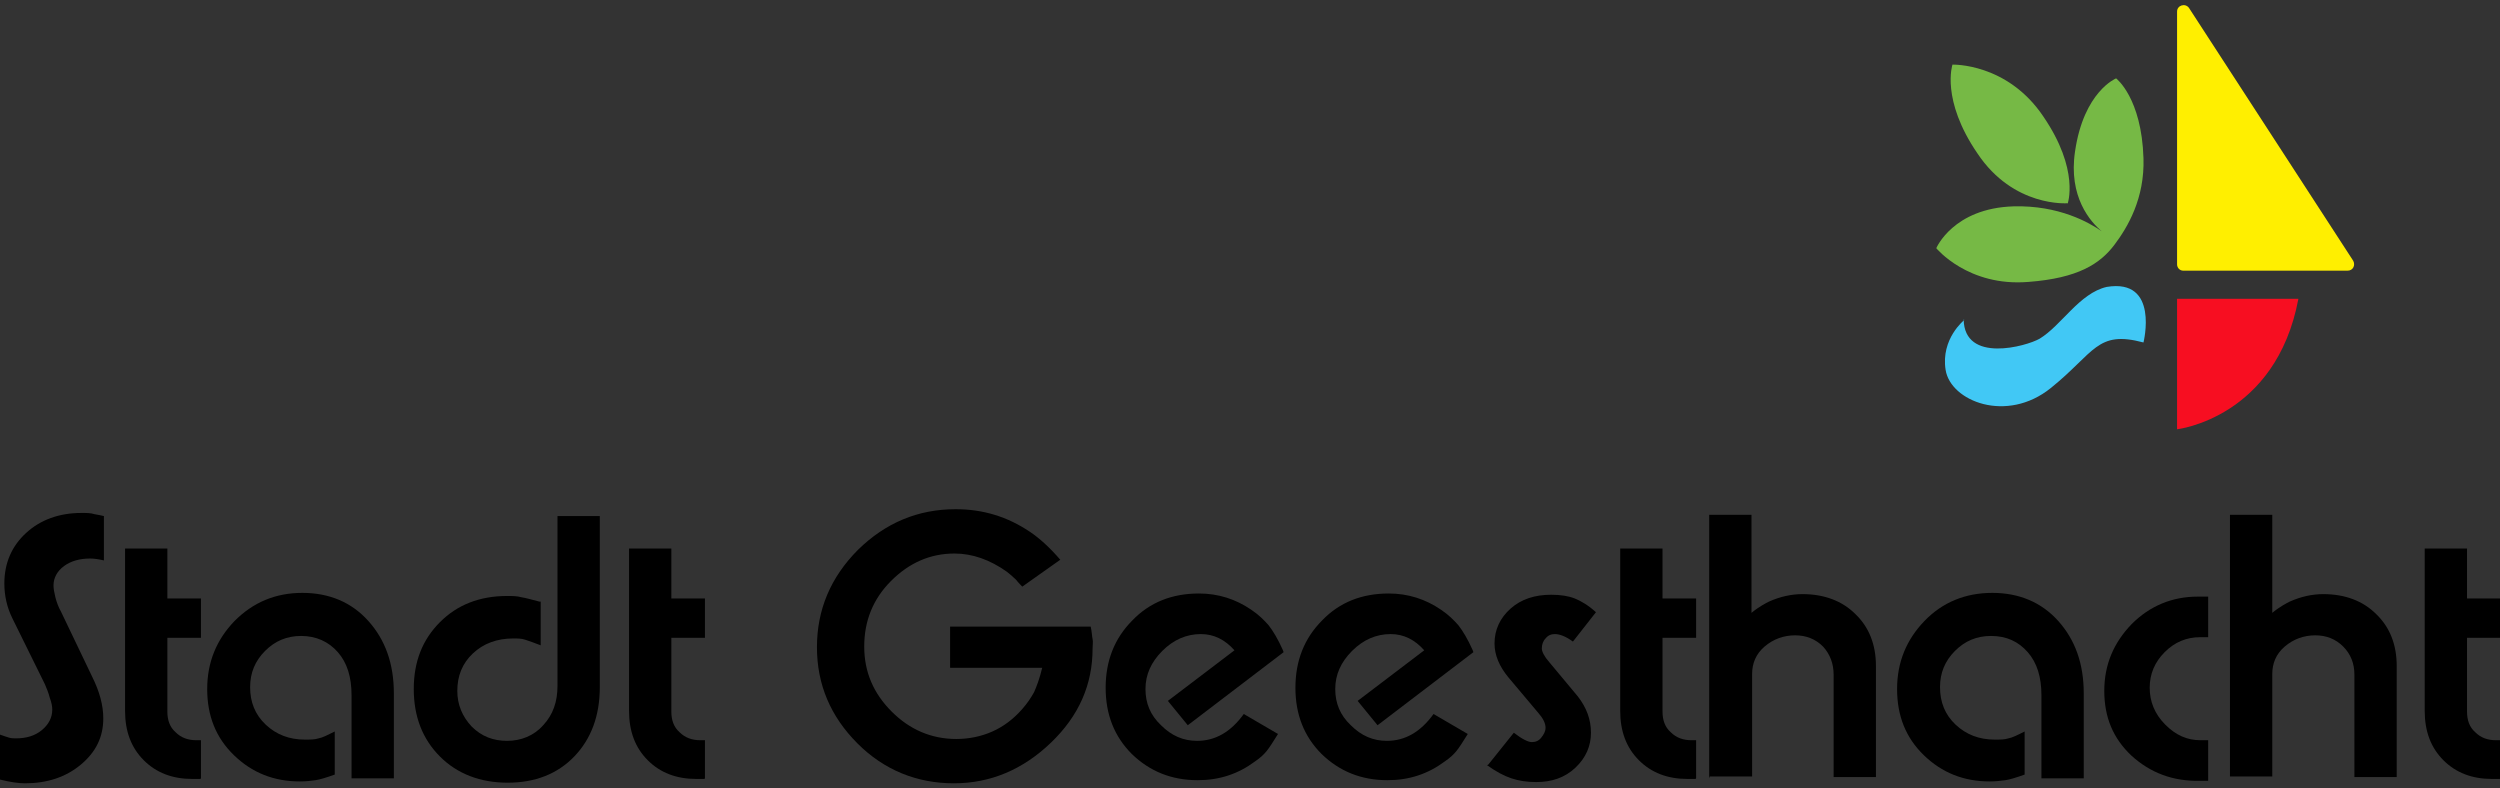 <?xml version="1.0" encoding="UTF-8" standalone="no"?>
<svg
   width="241"
   height="76"
   viewBox="0 0 241 76"
   fill="none"
   version="1.1"
   id="svg49"
   sodipodi:docname="Stadt-icon.svg"
   xmlns:inkscape="http://www.inkscape.org/namespaces/inkscape"
   xmlns:sodipodi="http://sodipodi.sourceforge.net/DTD/sodipodi-0.dtd"
   xmlns="http://www.w3.org/2000/svg"
   xmlns:svg="http://www.w3.org/2000/svg">
  <rect x="0" y="0" width="241" height="76" fill="#333333" stroke="none"/>
  <sodipodi:namedview
     id="namedview51"
     pagecolor="#ffffff"
     bordercolor="#000000"
     borderopacity="0.25"
     inkscape:showpageshadow="2"
     inkscape:pageopacity="0.0"
     inkscape:pagecheckerboard="0"
     inkscape:deskcolor="#d1d1d1" />
  <g
     clip-path="url(#clip0_292_1169)"
     id="g42">
    <path
       d="M209.87 28.802V41.382C209.87 41.382 219.407 40.298 221.566 28.802H209.87Z"
       fill="#F70E21"
       id="path2" />
    <path
       d="M209.87 25.491V1.113C209.87 0.511 210.65 0.27 211.01 0.752L226.844 25.13C227.084 25.551 226.844 26.093 226.305 26.093H210.47C210.11 26.093 209.87 25.792 209.87 25.491Z"
       fill="#FFEF00"
       id="path4" />
    <path
       d="M199.314 19.592C199.314 19.592 194.096 20.014 190.617 14.777C187.078 9.6 188.218 6.23 188.218 6.23C188.218 6.23 193.496 6.049 196.975 11.226C200.514 16.402 199.314 19.652 199.314 19.652V19.592Z"
       fill="#76B945"
       id="path6" />
    <path
       d="M206.632 15.258C206.752 19.111 205.132 21.88 203.812 23.625C202.433 25.431 200.334 26.815 195.535 27.177C189.717 27.658 186.658 23.926 186.658 23.926C186.658 23.926 188.278 20.074 194.096 19.893C198.474 19.773 201.413 21.458 202.613 22.301C201.533 21.398 199.374 18.99 200.034 14.596C200.873 8.818 203.992 7.554 203.992 7.554C203.992 7.554 206.452 9.42 206.632 15.258Z"
       fill="#76B945"
       id="path8" />
    <path
       d="M189.357 30.848C189.357 30.848 187.078 32.654 187.558 35.664C188.037 38.673 193.436 40.84 197.694 37.409C201.953 33.978 202.133 31.811 206.631 33.015C206.631 33.015 208.191 26.815 203.092 27.658C200.453 28.26 198.714 31.39 196.615 32.654C195.355 33.376 189.357 35.062 189.297 30.788L189.357 30.848Z"
       fill="#41C8F5"
       id="path10" />
    <path
       d="M0 75.09V70.816C0.36 70.937 0.66 71.057 0.9 71.117C1.14 71.177 1.32 71.177 1.559 71.177C2.519 71.177 3.359 70.937 4.019 70.395C4.678 69.853 5.038 69.191 5.038 68.409C5.038 68.108 4.978 67.746 4.798 67.265C4.678 66.783 4.499 66.362 4.319 65.941L1.2 59.62C0.66 58.537 0.42 57.393 0.42 56.25C0.42 54.263 1.14 52.638 2.519 51.374C3.899 50.11 5.698 49.448 7.857 49.448C8.337 49.448 8.757 49.448 9.117 49.568C9.477 49.629 9.777 49.689 10.017 49.749V54.023C9.477 53.902 9.057 53.842 8.697 53.842C7.677 53.842 6.838 54.083 6.178 54.564C5.518 55.046 5.158 55.708 5.158 56.43C5.158 56.731 5.218 57.092 5.338 57.574C5.458 58.055 5.638 58.537 5.878 58.958L8.877 65.218C9.597 66.663 9.957 67.987 9.957 69.251C9.957 71.057 9.237 72.502 7.797 73.706C6.358 74.909 4.558 75.511 2.399 75.511C1.799 75.511 0.96 75.391 0 75.15L0 75.09Z"
       fill="black"
       id="path12" />
    <path
       d="M19.313 75.09H18.534C16.614 75.09 15.055 74.488 13.855 73.284C12.655 72.08 12.056 70.515 12.056 68.529V52.879H16.134V57.694H19.373V61.486H16.134V68.589C16.134 69.432 16.374 70.094 16.914 70.575C17.454 71.117 18.114 71.358 18.953 71.358H19.373V75.03L19.313 75.09Z"
       fill="black"
       id="path14" />
    <path
       d="M32.27 74.668C31.43 74.969 30.83 75.15 30.41 75.21C29.99 75.27 29.511 75.331 28.911 75.331C26.392 75.331 24.292 74.488 22.553 72.802C20.813 71.117 19.974 69.01 19.974 66.422C19.974 63.834 20.873 61.667 22.613 59.861C24.412 58.055 26.571 57.153 29.151 57.153C31.73 57.153 33.889 58.055 35.508 59.861C37.128 61.667 37.968 63.954 37.968 66.844V75.03H33.889V67.024C33.889 65.278 33.469 63.894 32.569 62.871C31.67 61.847 30.47 61.306 29.031 61.306C27.651 61.306 26.512 61.787 25.552 62.75C24.592 63.714 24.112 64.857 24.112 66.242C24.112 67.686 24.592 68.89 25.612 69.853C26.631 70.816 27.891 71.298 29.39 71.298C29.93 71.298 30.35 71.298 30.71 71.177C31.07 71.117 31.55 70.876 32.27 70.515V74.668Z"
       fill="black"
       id="path16" />
    <path
       d="M52.123 57.995V62.209C51.523 61.968 50.983 61.787 50.623 61.667C50.263 61.547 49.903 61.547 49.483 61.547C47.924 61.547 46.605 62.028 45.585 62.991C44.565 63.954 44.085 65.158 44.085 66.603C44.085 67.927 44.565 69.071 45.465 70.034C46.425 70.997 47.564 71.418 48.884 71.418C50.203 71.418 51.463 70.937 52.363 69.913C53.322 68.89 53.742 67.626 53.742 66.121V49.749H57.821V66.242C57.821 69.01 56.981 71.237 55.362 72.923C53.742 74.608 51.583 75.451 48.944 75.451C46.305 75.451 44.085 74.608 42.406 72.923C40.726 71.237 39.887 69.071 39.887 66.422C39.887 63.774 40.726 61.667 42.406 59.981C44.085 58.296 46.245 57.453 48.884 57.453C49.364 57.453 49.843 57.453 50.263 57.574C50.683 57.634 51.283 57.815 52.003 57.995H52.123Z"
       fill="black"
       id="path18" />
    <path
       d="M67.897 75.09H67.118C65.198 75.09 63.639 74.488 62.439 73.284C61.239 72.08 60.64 70.515 60.64 68.529V52.879H64.718V57.694H67.957V61.486H64.718V68.589C64.718 69.432 64.958 70.094 65.498 70.575C66.038 71.117 66.698 71.358 67.537 71.358H67.957V75.03L67.897 75.09Z"
       fill="black"
       id="path20" />
    <path
       d="M102.206 53.962L98.547 56.551C98.547 56.551 98.127 56.129 97.948 55.888C97.648 55.587 97.348 55.347 97.048 55.106C95.428 53.962 93.749 53.36 92.01 53.36C89.67 53.36 87.631 54.263 85.891 56.009C84.152 57.754 83.312 59.861 83.312 62.329C83.312 64.797 84.212 66.844 85.951 68.589C87.691 70.335 89.79 71.238 92.189 71.238C93.389 71.238 94.589 70.997 95.668 70.515C96.748 70.034 97.708 69.311 98.547 68.348C99.027 67.807 99.387 67.265 99.687 66.723C99.927 66.181 100.227 65.399 100.467 64.376H91.59V60.403H105.145C105.265 60.945 105.265 61.366 105.325 61.607C105.385 61.847 105.325 62.148 105.325 62.51C105.325 66.001 104.006 69.01 101.306 71.599C98.607 74.187 95.488 75.511 91.95 75.511C88.411 75.511 85.232 74.247 82.653 71.659C80.073 69.071 78.754 66.001 78.754 62.389C78.754 58.778 80.073 55.648 82.713 52.999C85.352 50.411 88.471 49.087 92.129 49.087C94.769 49.087 97.108 49.809 99.267 51.254C100.167 51.855 101.186 52.758 102.266 54.023L102.206 53.962Z"
       fill="black"
       id="path22" />
    <path
       d="M123.739 62.871L114.502 69.913L112.583 67.566L119.001 62.69C118.101 61.667 117.021 61.125 115.762 61.125C114.382 61.125 113.123 61.667 112.043 62.75C110.964 63.834 110.424 65.038 110.424 66.422C110.424 67.806 110.904 68.95 111.923 69.913C112.943 70.937 114.082 71.418 115.402 71.418C117.141 71.418 118.641 70.575 119.901 68.83L123.199 70.756C122.72 71.538 122.36 72.08 122.12 72.381C121.88 72.682 121.52 73.043 120.98 73.404C119.361 74.608 117.561 75.21 115.462 75.21C112.943 75.21 110.844 74.368 109.104 72.682C107.425 70.997 106.585 68.89 106.585 66.302C106.585 63.714 107.425 61.547 109.164 59.801C110.844 58.055 113.003 57.213 115.582 57.213C117.441 57.213 119.121 57.754 120.62 58.778C121.34 59.259 121.88 59.801 122.3 60.282C122.72 60.824 123.199 61.607 123.679 62.69L123.739 62.871Z"
       fill="black"
       id="path24" />
    <path
       d="M142.033 62.871L132.796 69.913L130.877 67.566L137.295 62.69C136.395 61.667 135.315 61.125 134.056 61.125C132.676 61.125 131.417 61.667 130.337 62.75C129.257 63.834 128.718 65.038 128.718 66.422C128.718 67.806 129.197 68.95 130.217 69.913C131.237 70.937 132.376 71.418 133.696 71.418C135.435 71.418 136.935 70.575 138.194 68.83L141.493 70.756C141.014 71.538 140.654 72.08 140.414 72.381C140.174 72.682 139.814 73.043 139.274 73.404C137.655 74.608 135.855 75.21 133.756 75.21C131.237 75.21 129.137 74.368 127.398 72.682C125.719 70.997 124.879 68.89 124.879 66.302C124.879 63.714 125.719 61.547 127.458 59.801C129.137 58.055 131.297 57.213 133.876 57.213C135.735 57.213 137.415 57.754 138.914 58.778C139.634 59.259 140.174 59.801 140.594 60.282C141.014 60.824 141.493 61.607 141.973 62.69L142.033 62.871Z"
       fill="black"
       id="path26" />
    <path
       d="M143.473 73.705L145.932 70.636C146.711 71.237 147.311 71.538 147.671 71.538C148.031 71.538 148.331 71.418 148.571 71.117C148.811 70.816 148.991 70.515 148.991 70.154C148.991 69.733 148.751 69.251 148.331 68.77L145.392 65.278C144.552 64.255 144.072 63.172 144.072 62.028C144.072 60.704 144.612 59.56 145.632 58.657C146.651 57.754 147.971 57.333 149.53 57.333C150.43 57.333 151.21 57.453 151.81 57.694C152.41 57.935 153.129 58.356 153.849 59.018L151.63 61.847C150.97 61.366 150.37 61.125 149.89 61.125C149.53 61.125 149.231 61.245 148.991 61.547C148.751 61.787 148.631 62.148 148.631 62.51C148.631 62.81 148.871 63.292 149.351 63.834L152.11 67.144C152.949 68.228 153.369 69.371 153.369 70.636C153.369 71.9 152.889 73.043 151.87 74.006C150.85 74.969 149.59 75.391 148.091 75.391C147.191 75.391 146.412 75.27 145.692 75.03C144.972 74.789 144.192 74.368 143.353 73.766L143.473 73.705Z"
       fill="black"
       id="path28" />
    <path
       d="M163.446 75.09H162.666C160.747 75.09 159.187 74.488 157.988 73.284C156.788 72.08 156.188 70.515 156.188 68.529V52.879H160.267V57.694H163.506V61.486H160.267V68.589C160.267 69.432 160.507 70.094 161.047 70.575C161.587 71.117 162.246 71.358 163.086 71.358H163.506V75.03L163.446 75.09Z"
       fill="black"
       id="path30" />
    <path
       d="M164.766 75.03V49.628H168.844V59.079C169.204 58.778 169.564 58.537 169.864 58.356C170.164 58.176 170.404 58.055 170.524 57.995C171.603 57.514 172.683 57.273 173.763 57.273C175.862 57.273 177.601 57.935 178.861 59.199C180.181 60.463 180.84 62.148 180.84 64.195V74.909H176.762V65.038C176.762 63.954 176.402 63.051 175.742 62.329C175.022 61.607 174.123 61.246 173.043 61.246C171.963 61.246 170.944 61.607 170.104 62.329C169.264 63.051 168.904 63.954 168.904 64.978V74.849H164.826L164.766 75.03Z"
       fill="black"
       id="path32" />
    <path
       d="M195.175 74.668C194.335 74.969 193.735 75.15 193.315 75.21C192.896 75.27 192.356 75.331 191.816 75.331C189.297 75.331 187.197 74.488 185.458 72.802C183.719 71.117 182.879 69.01 182.879 66.422C182.879 63.834 183.779 61.667 185.518 59.861C187.257 58.055 189.477 57.153 192.056 57.153C194.635 57.153 196.794 58.055 198.414 59.861C200.033 61.667 200.873 63.954 200.873 66.844V75.03H196.794V67.024C196.794 65.278 196.374 63.894 195.475 62.871C194.575 61.847 193.435 61.306 191.936 61.306C190.556 61.306 189.417 61.787 188.457 62.75C187.497 63.714 187.018 64.857 187.018 66.242C187.018 67.686 187.497 68.89 188.517 69.853C189.537 70.816 190.796 71.298 192.296 71.298C192.836 71.298 193.255 71.298 193.615 71.177C193.975 71.117 194.455 70.876 195.175 70.515V74.668Z"
       fill="black"
       id="path34" />
    <path
       d="M212.869 57.453V61.426H212.089C210.77 61.426 209.63 61.908 208.671 62.871C207.711 63.834 207.231 64.978 207.231 66.302C207.231 67.626 207.711 68.83 208.731 69.853C209.75 70.876 210.83 71.358 212.149 71.358H212.869V75.27H212.089C209.45 75.331 207.291 74.488 205.492 72.863C203.692 71.177 202.853 69.131 202.853 66.603C202.853 64.075 203.752 61.968 205.492 60.162C207.231 58.417 209.39 57.514 211.85 57.514H212.869V57.453Z"
       fill="black"
       id="path36" />
    <path
       d="M214.969 75.03V49.628H219.047V59.079C219.407 58.778 219.767 58.537 220.067 58.356C220.367 58.176 220.607 58.055 220.727 57.995C221.806 57.514 222.886 57.273 223.966 57.273C226.065 57.273 227.804 57.935 229.064 59.199C230.384 60.463 231.043 62.148 231.043 64.195V74.909H226.965V65.038C226.965 63.954 226.605 63.051 225.885 62.329C225.165 61.607 224.266 61.246 223.186 61.246C222.106 61.246 221.087 61.607 220.247 62.329C219.407 63.051 219.047 63.954 219.047 64.978V74.849H214.969V75.03Z"
       fill="black"
       id="path38" />
    <path
       d="M241 75.09H240.22C238.301 75.09 236.741 74.488 235.542 73.284C234.342 72.08 233.742 70.515 233.742 68.529V52.879H237.821V57.694H241.06V61.486H237.821V68.589C237.821 69.432 238.061 70.094 238.601 70.575C239.14 71.117 239.8 71.358 240.64 71.358H241.06V75.03L241 75.09Z"
       fill="black"
       id="path40" />
  </g>
  <defs
     id="defs47">
    <clipPath
       id="clip0_292_1169">
      <rect
         width="241"
         height="75"
         fill="white"
         transform="translate(0 0.511)"
         id="rect44" />
    </clipPath>
  </defs>
</svg>

